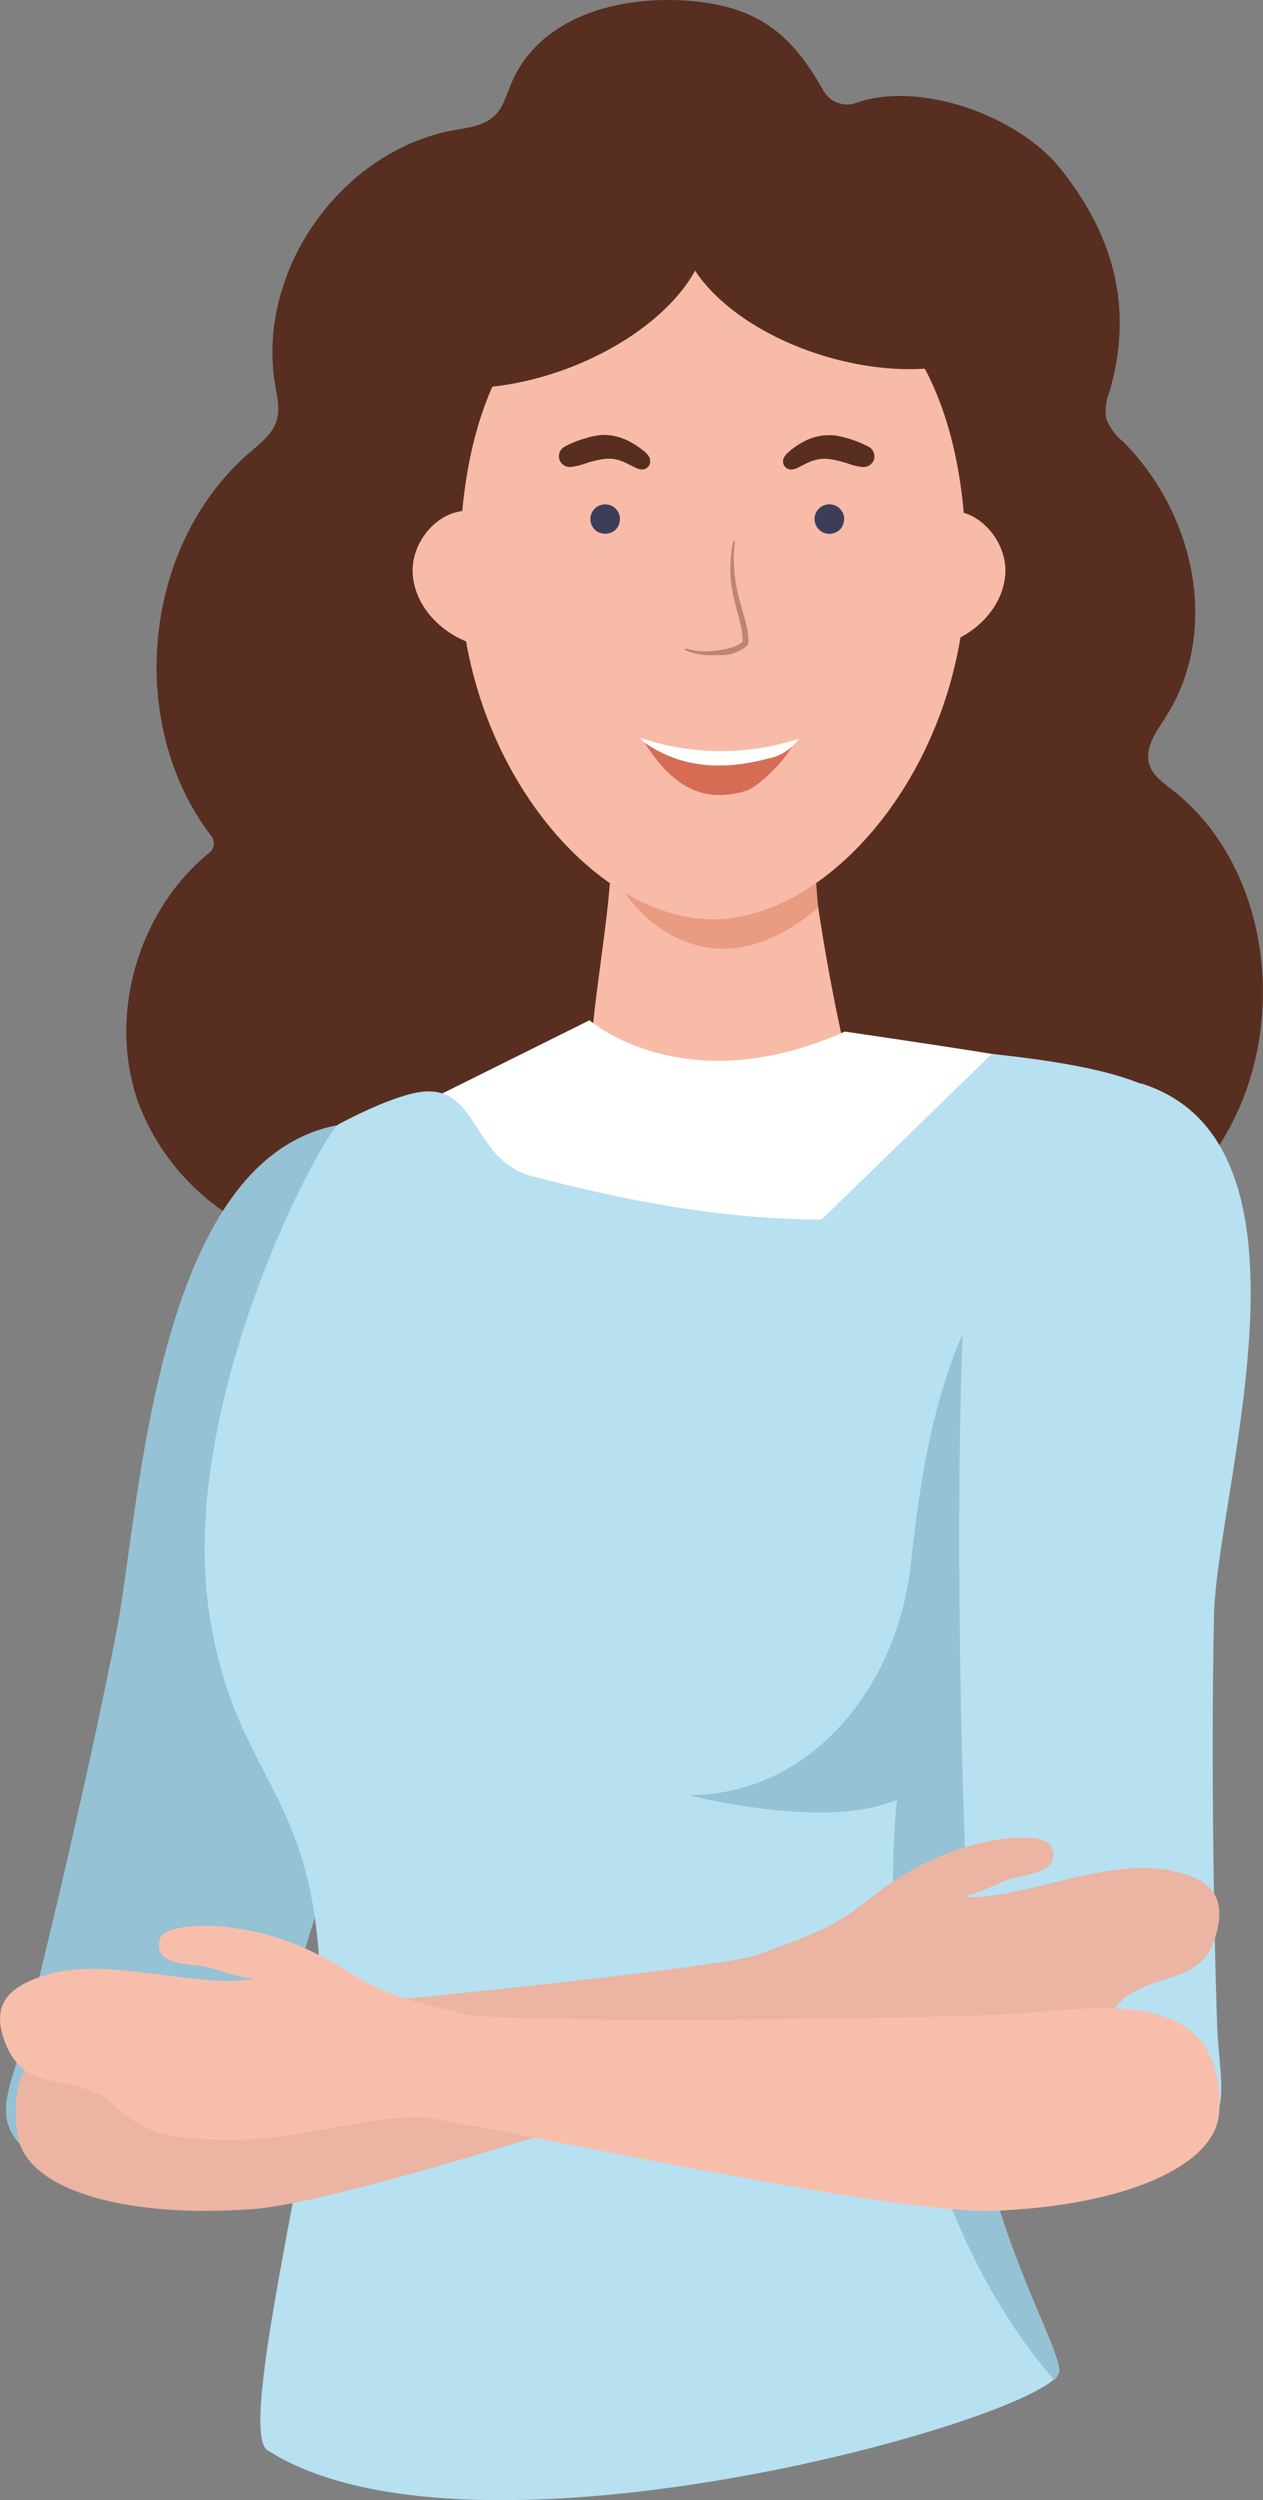 <?xml version="1.0" encoding="UTF-8"?>
<svg id="Calque_2" data-name="Calque 2" xmlns="http://www.w3.org/2000/svg" xmlns:xlink="http://www.w3.org/1999/xlink" viewBox="0 0 165.23 327.04">
  <rect x="0" y="0" width="165.23" height="327.04" fill="#808080" stroke="none"/>
  <defs>
    <style>
      .cls-1 {
        fill: #fff;
      }

      .cls-2 {
        fill: #3c3e59;
      }

      .cls-3 {
        clip-path: url(#clippath-2);
      }

      .cls-4 {
        fill: #95c2d4;
      }

      .cls-5 {
        fill: #f8bba7;
      }

      .cls-6 {
        clip-path: url(#clippath-1);
      }

      .cls-7 {
        fill: #d56c53;
      }

      .cls-8 {
        fill: #f8beac;
      }

      .cls-9 {
        clip-path: url(#clippath);
      }

      .cls-10 {
        fill: #bd8673;
      }

      .cls-11 {
        fill: none;
      }

      .cls-12 {
        clip-path: url(#clippath-3);
      }

      .cls-13 {
        fill: #572e1f;
      }

      .cls-14 {
        fill: #b7e0f1;
      }

      .cls-15 {
        fill: #e99c82;
      }

      .cls-16 {
        fill: #ebb4a3;
      }
    </style>
    <clipPath id="clippath">
      <rect class="cls-11" x="15.96" width="149.27" height="213.56"/>
    </clipPath>
    <clipPath id="clippath-1">
      <rect class="cls-11" x="15.96" width="149.27" height="213.56"/>
    </clipPath>
    <clipPath id="clippath-2">
      <rect class="cls-11" x="89.59" y="70.73" width="8.35" height="14.98"/>
    </clipPath>
    <clipPath id="clippath-3">
      <rect class="cls-11" x="90.11" y="158.15" width="64.85" height="153.2"/>
    </clipPath>
  </defs>
  <g id="Calque_1-2" data-name="Calque 1">
    <g>
      <g id="Groupe_1398" data-name="Groupe 1398">
        <g class="cls-9">
          <g id="Groupe_1397" data-name="Groupe 1397">
            <g id="Groupe_1396" data-name="Groupe 1396">
              <g class="cls-6">
                <g id="Groupe_1395" data-name="Groupe 1395">
                  <path id="Tracé_3966" data-name="Tracé 3966" class="cls-13" d="m47.59,163.78c-13,.49-24.86-7.35-29.48-19.49-4.06-11.39-.09-25.12,9.27-32.74.67-.53.79-1.51.26-2.19-11.25-14.7-9.01-38.16,5.12-50.25,1.36-1.16,2.88-2.34,3.42-4.04.48-1.52.09-3.15-.18-4.72-2.53-14.84,8.59-30.65,23.43-33.33,1.85-.33,3.87-.55,5.23-1.84,1.17-1.1,1.59-2.74,2.21-4.22C70.5,2.25,80.79-.63,90.21.11c9.61.76,13.73,5.07,17.51,11.74.83,1.5,2.63,2.19,4.25,1.63,7.87-2.91,20.97,1.32,26.83,8.67,7.47,9.37,9.3,18.98,6.34,29.1-.44,1.09-.59,2.28-.44,3.44.45,1.21,1.22,2.28,2.23,3.09,9.46,9.43,12.76,24.98,5.47,36.17-1.21,1.86-2.71,3.98-2.03,6.09.45,1.4,1.74,2.32,2.91,3.22,13.03,10.1,15.37,30.81,7.13,45.07-8.13,14.07-24.8,20.52-40.4,25.11-11.71,3.44-24.53,6.37-35.84,1.8"/>
                  <path id="Tracé_3967" data-name="Tracé 3967" class="cls-5" d="m112.19,144.28c-3.22-12.64-5.47-25.5-6.73-38.48,0-.42-.09-.83-.23-1.23-.26-.51-.76-.85-1.33-.91-4.16-.87-8.45.29-12.59-.79-3.39-.88-6.76-3.25-10.11-2.17-.38.09-.71.33-.92.66-.24.54-.35,1.13-.32,1.72-.05,2.69-.03,5.37,0,8.06.09,8.2-2.83,21.19-2.74,29.4"/>
                  <path id="Tracé_3968" data-name="Tracé 3968" class="cls-15" d="m80.85,101.36c.21-.33.54-.56.92-.66,3.36-1.08,6.73,1.29,10.11,2.17,4.14,1.08,8.42-.09,12.59.79.57.06,1.07.4,1.33.91.14.39.22.81.23,1.23l.99,12.94c-3.53,3.04-7.43,5.04-11.5,5.33-5.59.4-11.42-2.87-14.94-9.09l-.04-3.83c-.03-2.69-.06-5.37,0-8.06-.04-.59.07-1.18.32-1.72"/>
                  <path id="Tracé_3969" data-name="Tracé 3969" class="cls-5" d="m60.14,74.36c0,25.35,17.52,45.89,33.13,45.89s33.13-20.54,33.13-45.89-10.52-41.7-33.13-41.7-33.13,16.35-33.13,41.7"/>
                  <path id="Tracé_3970" data-name="Tracé 3970" class="cls-5" d="m61.95,84.24c-4.08-1.24-7.61-4.79-7.95-9.03s3.29-8.65,7.54-8.39"/>
                  <path id="Tracé_3971" data-name="Tracé 3971" class="cls-5" d="m123.56,84.24c4.08-1.24,7.61-4.79,7.95-9.03s-3.29-8.65-7.54-8.39"/>
                  <path id="Tracé_3976" data-name="Tracé 3976" class="cls-7" d="m84.32,97.14c3.84,6.07,7.93,7.92,13.25,6.31,1.66-.5,5.65-4.36,6.43-6.62-6.53,3.62-13.32,3.9-19.77-.06"/>
                  <path id="Tracé_3977" data-name="Tracé 3977" class="cls-1" d="m84.32,97.14c4.27,2.96,9.42,3.89,16.29,2.06,1.58-.32,2.97-1.24,3.88-2.57-6.75,2.21-14.05,2.16-20.77-.14l.6.65Z"/>
                  <path id="Tracé_3978" data-name="Tracé 3978" class="cls-13" d="m134.15,40.78c-2.08,6.93-13.82,9.53-26.21,5.82-12.4-3.71-20.76-12.34-18.68-19.27s13.82-9.53,26.21-5.82,20.76,12.34,18.68,19.27"/>
                  <path id="Tracé_3979" data-name="Tracé 3979" class="cls-13" d="m47.62,44.36c-2.59-6.75,5.23-16.02,17.46-20.71s24.26-3,26.85,3.76-5.23,16.02-17.46,20.7c-12.24,4.68-24.26,3-26.85-3.75"/>
                  <path id="Tracé_3990" data-name="Tracé 3990" class="cls-1" d="m57.13,143.4l19.99-9.94s12.36,10.88,33.4,1.48c15.65,2.28,22.75,3.49,22.75,3.49l-22.75,22.83-22.62,2.15-30.24-4.7-.53-15.31Z"/>
                  <g id="Groupe_1399" data-name="Groupe 1399">
                    <g id="Groupe_1374-2" data-name="Groupe 1374-2">
                      <g class="cls-3">
                        <g id="Groupe_1373-2" data-name="Groupe 1373-2">
                          <path id="Tracé_3961-2" data-name="Tracé 3961-2" class="cls-10" d="m96.13,70.84c-.22,1.95-.15,3.91.2,5.84.27,1.48.74,2.91,1.13,4.36.18.63.31,1.27.4,1.92.05.32.07.64.08.96-.03.28-.16.53-.38.71-1.03.77-2.31,1.15-3.59,1.07-1.47.13-2.95-.08-4.32-.63-.13-.06-.04-.29.1-.24,1.2.37,2.46.47,3.7.29.68-.05,1.35-.17,2.01-.36.52-.11,1.02-.33,1.46-.63.07-.05.13-.11.19-.18.07-.08,0,.01.06-.08s.03.13,0-.03c-.06-.3-.03-.65-.07-.96-.09-.62-.22-1.24-.38-1.85-.35-1.38-.76-2.74-.99-4.15-.31-2.02-.25-4.09.2-6.09.03-.12.23-.09.21.03"/>
                        </g>
                      </g>
                    </g>
                  </g>
                  <path id="Tracé_3991" data-name="Tracé 3991" class="cls-2" d="m81.05,67.42c-.05-.26-.18-.49-.35-.69-.14-.21-.33-.38-.55-.5-.61-.34-1.35-.34-1.96,0-.92.54-1.23,1.72-.69,2.65.17.29.41.53.69.69.61.34,1.35.34,1.96,0,.37-.2.66-.53.8-.93.16-.39.19-.81.1-1.22"/>
                  <path id="Tracé_3992" data-name="Tracé 3992" class="cls-2" d="m110.38,67.42c-.05-.26-.18-.49-.35-.69-.14-.21-.33-.38-.55-.5-.6-.35-1.35-.35-1.96,0-.92.54-1.23,1.72-.69,2.65.17.29.41.53.69.69.6.35,1.35.35,1.96,0,.37-.2.66-.53.8-.93.16-.39.19-.81.1-1.22"/>
                  <path id="Tracé_3993" data-name="Tracé 3993" class="cls-13" d="m103.5,61.42c.35-.02.7-.12,1-.31.19-.09.38-.17.56-.27.31-.17.63-.31.94-.46-.44.21.06-.02.17-.06.14-.05.28-.09.42-.13.28-.08.57-.14.87-.18l-.39.05c.49-.06.99-.06,1.48,0l-.42-.06c.33.05.65.09.98.14l-.43-.06c.6.09,1.19.23,1.77.41.33.1.66.2.98.31.38.12.76.21,1.16.26.31.07.63.04.93-.07.28-.12.52-.33.68-.58.14-.22.2-.47.19-.72,0-.51-.27-.98-.71-1.23-1.35-.71-2.8-1.21-4.3-1.48-1.53-.19-3.09.12-4.43.89-.37.2-.72.43-1.06.68-.27.18-.52.39-.75.61-.31.24-.54.56-.67.93-.15.57.2,1.16.78,1.3.08.02.16.03.24.03"/>
                  <path id="Tracé_3994" data-name="Tracé 3994" class="cls-13" d="m85.05,60.08c-.13-.58-.8-1.08-1.26-1.42-.31-.23-.63-.45-.96-.64-.64-.39-1.33-.69-2.06-.89-.67-.18-1.35-.26-2.04-.23-.74.06-1.47.21-2.18.45-.95.26-1.86.63-2.72,1.1-.44.26-.71.73-.71,1.23,0,.25.06.51.19.72.17.26.4.46.68.58.3.12.62.14.93.07.39-.05.78-.14,1.16-.26.33-.11.65-.21.98-.31.58-.18,1.17-.32,1.77-.41l-.43.06c.33-.04.65-.09.98-.14l-.42.06c.49-.07.99-.07,1.48,0l-.39-.05c.29.04.58.1.87.18.14.04.28.09.42.14.12.04.61.26.17.06.32.15.63.29.94.46.17.09.35.17.52.25.31.2.67.31,1.04.33.59-.01,1.06-.5,1.05-1.1,0-.08-.01-.16-.03-.24"/>
                </g>
              </g>
            </g>
          </g>
        </g>
      </g>
      <g id="Groupe_1363" data-name="Groupe 1363">
        <g id="Groupe_1362" data-name="Groupe 1362">
          <g id="Groupe_1361" data-name="Groupe 1361">
            <g id="Groupe_1360" data-name="Groupe 1360">
              <path id="Tracé_3917" data-name="Tracé 3917" class="cls-4" d="m46.14,146.9c-25.93,2.35-27.73,50.34-30.91,66.56-3.03,15.46-7.92,36.76-11.79,51.94-2.39,9.39-6.2,13.27,4.55,18.8,16.51,8.48,22.71-.96,24.78-6.96,7.24-20.98,26.7-86.4,28.93-105.47,2.41-20.71-15.56-24.87-15.56-24.87"/>
              <path id="Tracé_3922" data-name="Tracé 3922" class="cls-14" d="m129.73,137.86c15.46,1.66,24.47,4.13,26.49,10.14,2.28,6.78-20.94,74.57-28.17,111.89-4.43,22.83,10.93,46.52,10.51,50.35-.62,5.7-76.63,27.56-103.58,10.27-4.09-2.63,6.73-43.85,6.93-56.51.48-30.15-11.03-29.88-14.54-52.94-4.14-27.17,14.19-61.62,16.88-63.97,0,0,6.24-3.43,10.33-4.18,8.1-1.48,6.96,8.83,15.01,10.95,12.43,3.27,24.99,5.63,37.89,5.68l22.27-21.68Z"/>
              <g id="Groupe_1347" data-name="Groupe 1347">
                <g id="Groupe_1346" data-name="Groupe 1346">
                  <g class="cls-12">
                    <g id="Groupe_1345" data-name="Groupe 1345">
                      <path id="Tracé_3923" data-name="Tracé 3923" class="cls-4" d="m128.04,259.89c5.83-30.09,22.05-79.97,26.92-101.72-6.89-.02-13.78-.22-20.22,1.84h0c-10.92,13.25-13.78,27.9-15.57,44.52-1.76,16.33-13.23,30.29-29.05,30.29,0,0,18.04,4.7,27.23.57,0,0-5.68,45.3,20.57,75.96.31-.3.53-.68.63-1.1.42-3.83-14.93-27.52-10.51-50.35"/>
                    </g>
                  </g>
                </g>
              </g>
              <path id="Tracé_3925" data-name="Tracé 3925" class="cls-14" d="m149.31,141.73c24.83,7.83,9.88,53.07,9.51,69.59-.34,15.75-.13,37.6.4,53.25.33,9.68,3.22,14.29-8.47,17.39-17.94,4.76-21.98-5.78-22.72-12.08-2.58-22.04-3.4-85.52-1.49-104.62,2.07-20.75,22.76-23.54,22.76-23.54"/>
              <path id="Tracé_3941" data-name="Tracé 3941" class="cls-16" d="m2.31,279.32c-2.69-17.45,16.11-15.01,27.49-15.8,15.44-1.07,65.15-6.15,69.39-7.83s9.12-2.94,13.67-6.61c5.26-4.25,10.19-6.96,16.8-8.29,2.45-.49,7.19-.8,7.85.72,1.15,2.68-1.18,3.38-5.27,4.26-1.12.24-4.12,1.97-6.41,2.33,6.95.73,18.46-5,26.79-3.51,5.05.9,7.96,2.85,6.53,8.28-1.76,6.64-7.27,5-11.88,8.37-1.86,1.36-3.37,5.26-10.76,6.7-4.39.86-8.86,1.21-13.32,1.04-5.29-.3-12.4-.95-16.46-.56s-59.41,19.52-73.75,20.56c-16.99,1.23-29.59-2.64-30.66-9.65"/>
              <path id="Tracé_3942" data-name="Tracé 3942" class="cls-8" d="m159.5,276.21c.74-17.63-17.67-13.14-29.07-12.66-15.47.64-65.43,1.08-69.83-.12s-9.38-1.92-14.32-5.07c-5.7-3.64-10.9-5.79-17.61-6.38-2.48-.22-7.24,0-7.72,1.58-.85,2.79,1.55,3.23,5.7,3.65,1.14.12,4.31,1.5,6.63,1.6-6.83,1.49-18.9-2.93-27.02-.53-4.92,1.46-7.6,3.71-5.57,8.95,2.48,6.41,7.78,4.17,12.74,7,1.99,1.15,3.94,4.85,11.43,5.48,4.45.37,8.93.23,13.35-.44,5.23-.88,12.22-2.31,16.3-2.37s61.2,12.85,75.58,12.29c17.02-.65,29.11-5.89,29.41-12.98"/>
            </g>
          </g>
        </g>
      </g>
    </g>
  </g>
</svg>